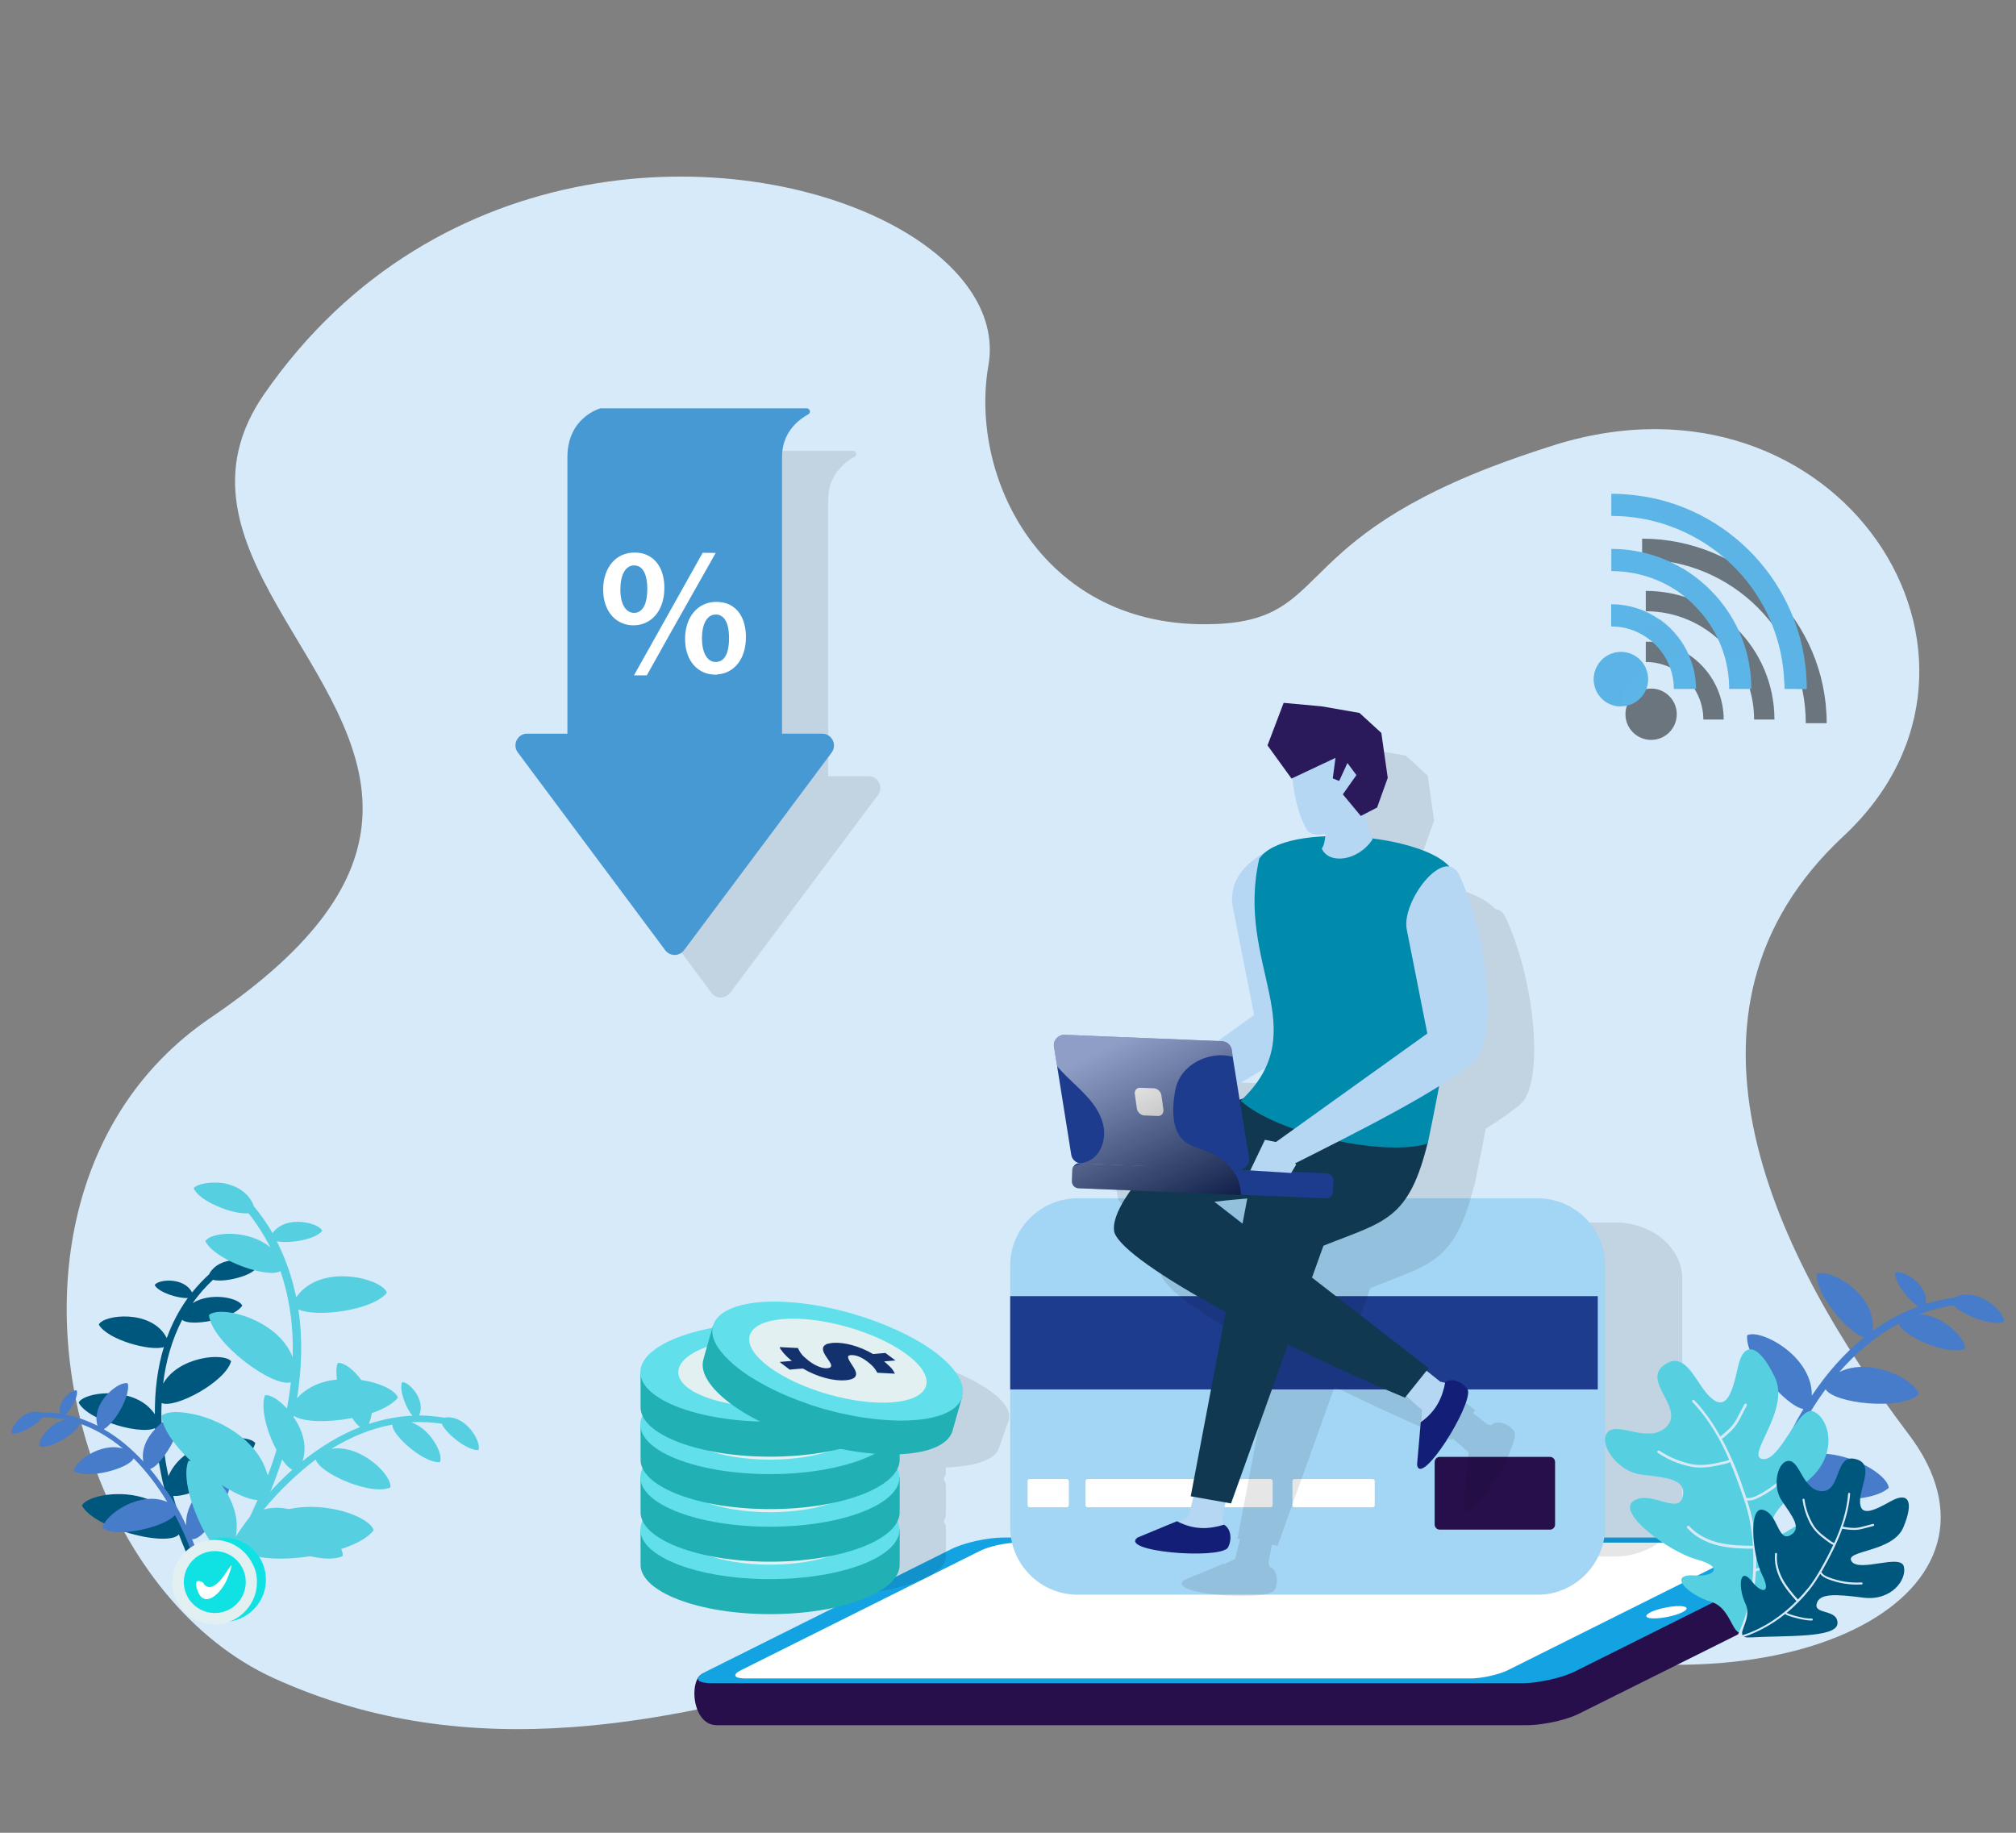 <?xml version="1.0" encoding="utf-8"?>
<!-- Generator: Adobe Illustrator 27.4.0, SVG Export Plug-In . SVG Version: 6.00 Build 0)  -->
<svg version="1.1" id="Layer_1" xmlns="http://www.w3.org/2000/svg" xmlns:xlink="http://www.w3.org/1999/xlink" x="0px" y="0px"
	 viewBox="200 230 1100 1000" style="enable-background:new 10 10 1300 1300;" xml:space="preserve">
<rect x="200" y="230" width="1100" height="1000" fill="#808080" stroke="none"/>
<style type="text/css">
	.st0{fill:#D7EAFA;}
	.st1{fill:#270F4C;}
	.st2{fill:#13A2E2;}
	.st3{fill:#FFFFFF;}
	.st4{opacity:0.1;enable-background:new    ;}
	.st5{fill:#A3D5F4;}
	.st6{fill:#1E3C8E;}
	.st7{opacity:0.5;}
	.st8{opacity:0.5;enable-background:new    ;}
	.st9{fill:#00577D;}
	.st10{fill:#477CCA;}
	.st11{fill:#56D0E0;}
	.st12{fill:#10E2E4;}
	.st13{fill:#E2F0F1;}
	.st14{fill:#21B1B5;}
	.st15{fill:#61E0EB;}
	.st16{fill:#13316D;}
	.st17{fill:#B5D7F4;}
	.st18{fill:#131F77;}
	.st19{fill:#103851;}
	.st20{fill:#008AAC;}
	.st21{opacity:0.5;fill:url(#SVGID_1_);enable-background:new    ;}
	.st22{fill:#2A195B;}
	.st23{fill:#4799D4;}
	.st24{fill:#5CB5E7;}
	.st25{opacity:0.5;fill:#5CB5E7;enable-background:new    ;}
</style>
<path class="st0" d="M973.3,1108.7c-132-55.1-294.6,51.8-461.7,63.7c-53.8,3.8-108.2-2.2-162.1-26.7
	c-45.5-20.7-80.3-65.4-98.6-117.6c-29.7-84.3-16.4-188.2,64-242.8c58.6-39.7,80.2-74.8,82.7-107.5c6.5-83.1-110.9-149.6-53.5-232.7
	c94-135.9,258.7-137.3,342.9-92.3c36.1,19.3,57.5,47.2,52.3,76.7c-10.5,60.3,28.4,141.1,117.8,141.1c69.4,0,42.7-41.6,155.7-85.5
	c10.6-4.1,22.5-8.2,35.7-12.4c154.8-47.9,261.2,116.6,157.5,213.4c-103.8,96.6-36.9,230.8,35.6,326.7c6.9,9.1,11.6,18.1,14.3,26.6
	C1282.3,1121.4,1131.2,1174.6,973.3,1108.7z"/>
<path class="st1" d="M1195.6,1098.1l-36.3,18.2l-97.7,48.7c-4.6,2.3-11.9,4.4-18.7,5.4c-3.5,0.6-7,0.9-9.9,0.9H591.1
	c-12.2,0-14.7-19.7-10-26.2c0.3-0.5,0.9-1.1,1.8-1.7l49.1-16.1l89.5-29.3c7-3.5,19.9-6.3,28.7-6.3l392.2-20.2l49.1-2.6h0.4l2-0.1
	c1,0,1.8,0.3,2.6,1c0.5,0.2,0.8,0.6,1,0.9C1202.4,1076.9,1201.4,1095.2,1195.6,1098.1z"/>
<path class="st2" d="M1030.5,1148.4H588.6c-8.8,0-10.5-2.8-3.5-6.3l134-66.9c7-3.5,19.8-6.3,28.6-6.3h441.9c8.9,0,10.5,2.8,3.5,6.3
	l-134,66.9c-4.7,2.3-11.9,4.3-18.8,5.4C1036.9,1148.1,1033.5,1148.4,1030.5,1148.4z"/>
<path class="st3" d="M1002.2,1145.8H606.8c-6.3,0-7.5-2-2.5-4.5l130.4-65.1c5-2.5,14.1-4.5,20.5-4.5h395.4c6.3,0,7.5,2,2.5,4.5
	l-130.4,65.1C1017.8,1143.7,1008.6,1145.8,1002.2,1145.8z"/>
<ellipse transform="matrix(0.981 -0.196 0.196 0.981 -196.148 239.44)" class="st3" cx="1109.2" cy="1108.7" rx="11.2" ry="2.6"/>
<path class="st4" d="M1081.2,897h-99.3H830.3c-20.3,0-36.9,13.8-36.9,31v14v28.5v5.1v72.6c0,17.3,16.6,31.1,36.9,31.1h250.8
	c2.9,0,5.9-0.3,8.6-0.9c16.1-3.3,28.2-15.5,28.2-30.2v-72.6v-17V942v-14.1C1118,910.8,1101.5,897,1081.2,897z"/>
<path class="st5" d="M1075.8,920.5v142.7c0,17.4-12.2,32-28.2,35.9c-2.7,0.7-5.8,1-8.6,1H788.1c-20.3,0-36.9-16.4-36.9-36.9V920.5
	c0-20.3,16.6-36.7,36.9-36.7h250.8C1059.2,883.8,1075.8,900.2,1075.8,920.5z"/>
<rect x="751.2" y="937.2" class="st6" width="320.6" height="50.9"/>
<path class="st1" d="M1045.7,1064.6h-60.1c-1.6,0-2.8-1.3-2.8-2.8v-34.1c0-1.6,1.3-2.8,2.8-2.8h60.1c1.6,0,2.8,1.3,2.8,2.8v34.1
	C1048.5,1063.3,1047.3,1064.6,1045.7,1064.6z"/>
<path class="st3" d="M893.3,1052.4h-99.9c-0.6,0-1.1-0.5-1.1-1.1v-13.2c0-0.6,0.5-1.1,1.1-1.1h99.9c0.6,0,1.1,0.5,1.1,1.1v13.2
	C894.4,1051.9,893.9,1052.4,893.3,1052.4z"/>
<path class="st3" d="M949,1052.4h-42.7c-0.6,0-1.1-0.5-1.1-1.1v-13.2c0-0.6,0.5-1.1,1.1-1.1H949c0.6,0,1.1,0.5,1.1,1.1v13.2
	C950.1,1051.9,949.6,1052.4,949,1052.4z"/>
<path class="st3" d="M782.1,1052.4h-20.3c-0.6,0-1.1-0.5-1.1-1.1v-13.2c0-0.6,0.5-1.1,1.1-1.1h20.3c0.6,0,1.1,0.5,1.1,1.1v13.2
	C783.2,1051.9,782.7,1052.4,782.1,1052.4z"/>
<g class="st7">
	<path d="M1196.7,624.6h-11.4c0-49.2-40.1-89.3-89.3-89.3v-11.4C1151.5,523.9,1196.7,569.1,1196.7,624.6z"/>
</g>
<g class="st7">
	<path d="M1168.2,622.6h-11.1c0-32.6-26.5-59.1-59.1-59.1v-11.1C1136.7,552.4,1168.2,583.9,1168.2,622.6z"/>
</g>
<g class="st7">
	<path d="M1140.5,622.6h-11.1c0-17.3-14.1-31.4-31.4-31.4v-11.1C1121.4,580.1,1140.5,599.2,1140.5,622.6z"/>
</g>
<circle class="st8" cx="1100.9" cy="619.7" r="14"/>
<path class="st9" d="M340.3,921.4c-1.6,2.5-5.9,4.6-10.6,5.8c-5,1.4-10.5,1.9-13.5,1.1c-4.2,3.9-7.9,8.2-11.1,12.7
	c9.3-5.8,23.3-3.2,26.5,0.5c0.3,0.3,0.5,0.6,0.6,0.9l-0.5,0.6c-5.8,7.1-28.1,11-32.3,7.1c-5.5,10.6-8.9,22.4-10.4,34.9
	c8.3-14.8,32.9-17.2,37.1-12.3c-3,11.3-30.7,26.1-37.9,22.8c-0.2,3.6-0.2,7.3,0,10.9c0.2,5.9,0.8,11.8,1.7,17.8
	c0.5,3.8,1.2,7.5,2,11.2c6.2-14.7,24.7-20.8,36.9-20.8c5.1-0.1,8.9,0.9,10.5,2.7c-1.4,5.3-7.1,11.2-14.1,16.3
	c-0.2,0.1-0.4,0.2-0.5,0.3c-4.5,3.2-9.6,6.1-14.4,8.2c-6.2,2.8-12,4.4-15.8,4.1c0.6,2.1,1.1,4.2,1.8,6.3c3.1,9.9,6.8,19.7,11.3,28.9
	c-0.3,0.6-0.6,1.2-1,1.8c-0.4,0.7-0.8,1.4-1.2,2.2c-2.9-5.9-5.4-12-7.8-18.2c-3.2,3.8-16.4,2.7-28.8-1.2c-4.1-1.3-8.2-2.9-11.8-4.7
	c-5.7-2.8-10.3-6.2-12.3-9.8c2.6-5.3,21-9.1,35.8-3.6c5.1,1.8,9.8,4.8,13.4,9c-1.7-5.1-3.2-10.4-4.5-15.7c-1.1-4.4-1.9-8.8-2.7-13.2
	c-1-6.1-1.8-12.3-2.1-18.3c-0.1-0.2,0-0.3,0-0.5c-4.2,2.1-14.7,0.7-24.2-2.7c-2.7-0.9-5.3-1.9-7.6-3.1c-4.6-2.3-8.3-5.1-9.9-8.1
	c1.4-2.8,8.2-5.1,16.1-5.1c3.4,0,6.8,0.3,10.2,1.3c6,1.5,11.7,4.7,15.3,10.2c-0.1-12.8,1.4-25.2,4.9-36.7c-7.5,2.4-30.8-4-35.5-12.3
	c2.7-5.5,29.1-8.5,37.1,7.4c2.8-7.8,6.6-15.1,11.5-21.9c-5,0.4-15.8-2.9-18.1-7c1.5-3.1,15.9-4.7,20.4,4c2.8-3.5,6-6.9,9.5-10.1
	c-0.1-0.1-0.1-0.1-0.1-0.1c2.9-5.1,8.4-7.2,13.6-7.4C333.9,917.4,339.5,919.4,340.3,921.4z"/>
<path class="st10" d="M296.5,1052.4c1.9,3.2,3.5,6.6,5.1,9.9c-0.5-7.8,3.7-15.1,8.8-20.3c5.1-5.3,11.2-8.5,14.4-8.2
	c0.1,0,0.3,0,0.4,0.1c0.2,0,0.4,0.1,0.5,0.1c1.4,5.6-2.4,15.2-7.4,23c-4.5,7.4-10.1,13.2-13.5,12.8c1.3,3.2,2.6,6.5,3.7,9.8
	c-0.2,0.5-0.5,1.1-0.9,1.7c-0.3,0.6-0.6,1.2-1,1.8c-2.8-9-6.6-17.9-11.1-26.4c-3.9,4.3-16.4,8.5-26.8,9.2c-5.2,0.3-9.7-0.2-12.6-2
	c-0.1-0.8,0.2-1.7,0.8-2.6c2.8-5.2,13-12.5,23.5-13.4c3.7-0.4,7.4,0.1,10.9,1.6c-5.4-8.8-11.5-16.9-18.4-23.8
	c-2.3,5.5-25.1,11.7-32.5,7c-0.3-4.8,14.5-16.1,26.7-12.3c-7.2-6-15.2-10.8-23.7-13.7c-0.3,4.4-15.4,14.1-21.9,12.6
	c-1.2-3.1,5.5-13,14.2-14.7c-4.1-0.9-8.3-1.2-12.6-1.2c-2.4,3.8-12.2,9.6-16.7,8.6c-1.2-3,7.1-14.2,16.1-11.3
	c3.5-0.1,7,0.1,10.4,0.6c-2-7.1,6.7-13.6,9-12.6c0.9,3.5-3.3,10.8-6.3,13.1c6.2,1.2,12,3.3,17.6,6.1c-0.4-1.5-0.6-2.9-0.6-4.3
	c0.2-5,2.9-9.7,6.2-13.1c4-4.2,8.8-6.5,10.9-5.7c0.5,1.8,0.1,4.3-0.7,7c-1.7,5.3-5.3,11.4-8.8,15c-1.3,1.4-2.6,2.5-3.6,3
	c7.9,4.5,15.1,10.6,21.6,17.6c-1.2-6.7,2-13,6.3-17.5c1.1-1.3,2.3-2.4,3.5-3.4c3.9-3.1,7.8-4.7,9.7-4c1.3,5.3-3,15-8,21.7
	c-1,1.5-2.1,2.8-3.1,3.9c-1.7,1.8-3.3,3-4.7,3.4c2.6,3.1,5.1,6.4,7.3,9.8C292.1,1044.8,294.4,1048.6,296.5,1052.4z"/>
<g>
	<path class="st11" d="M305.7,878.4c1.6,3.6,6.8,7.1,12.6,9.6c6.2,2.8,13.2,4.4,17.3,4c4.7,5.9,8.6,12.1,11.9,18.6
		c-10.9-9.3-29.5-8.7-34.5-4.5c-0.4,0.4-0.7,0.7-1,1.1l0.5,0.8c6.2,10.3,34.3,19.7,40.5,15.5c5.1,14.8,7.2,30.8,6.7,47.1
		c-7.8-20.8-39.3-28.7-45.7-23.1c1.6,15.2,34.8,39.7,44.7,36.7c-0.5,4.7-1.2,9.4-2.1,14.1c-1.4,7.6-3.3,15.1-5.7,22.7
		c-1.4,4.8-3,9.4-4.8,14.1c-5.2-20.2-28-31.8-43.8-34.1c-6.5-1.1-11.7-0.6-14.2,1.5c0.7,7.2,7.1,15.9,15.1,23.8
		c0.2,0.1,0.5,0.3,0.6,0.5c5.3,5.1,11.2,9.7,17.1,13.4c7.5,4.8,14.6,8,19.6,8.3c-1.2,2.5-2.3,5.2-3.5,7.8
		c-5.9,12.3-12.6,24.1-20.2,35.3c0.3,0.8,0.5,1.7,0.9,2.5c0.4,1,0.7,2,1.1,3.1c4.8-7.1,9.4-14.5,13.6-22.1
		c3.4,5.5,20.7,6.6,37.6,3.9c5.5-0.9,11.1-2.1,16.1-3.8c7.9-2.5,14.5-6,17.8-10.3c-2.4-7.4-25.4-15.8-45.7-11.6
		c-7,1.4-13.6,4.3-19.1,9.1c3.2-6.3,6.1-12.9,8.8-19.4c2.2-5.5,4.2-11,6-16.6c2.5-7.7,4.6-15.6,6.3-23.3c0.1-0.2,0.1-0.4,0.1-0.6
		c5,3.5,18.9,3.7,31.9,1.2c3.7-0.6,7.2-1.5,10.5-2.6c6.4-2.2,11.7-5.1,14.4-8.5c-1.2-3.9-9.7-8.2-19.9-9.6
		c-4.3-0.7-8.9-0.9-13.4-0.3c-8.1,0.8-16.1,3.9-21.7,10.2c2.6-16.5,3.1-32.9,0.7-48.5c9.3,4.6,40.7,0.7,48.3-9.1
		c-2.4-7.6-36-16.7-49.5,2.5c-2.1-10.6-5.7-20.9-10.6-30.6c6.4,1.5,20.9-0.7,24.8-5.6c-1.3-4.2-19.6-9.2-27.1,1.2
		c-2.9-5.1-6.4-10.1-10.4-14.9c0.1-0.1,0.1-0.1,0.1-0.1c-2.7-7.2-9.5-10.9-16.1-12.2C314.7,874.5,307.1,876,305.7,878.4z"/>
	<path class="st11" d="M337.2,1056.5c-3,3.8-5.9,7.8-8.6,11.9c2.2-10-1.9-20.2-7.5-28s-12.8-13.2-17.1-13.4c-0.1,0-0.4,0-0.5,0
		c-0.2,0-0.5,0-0.7,0.1c-2.9,7,0.2,20.1,5.1,31.2c4.4,10.5,10.6,19,15,19.2c-2.3,4-4.6,7.9-6.7,12c0.2,0.7,0.5,1.6,0.8,2.3
		c0.3,0.8,0.5,1.7,0.9,2.5c5.4-11.1,12-21.9,19.4-32c4.2,6.3,19.5,14.2,32.9,17c6.6,1.4,12.6,1.6,16.7-0.2c0.3-1,0-2.2-0.6-3.6
		c-2.6-7.3-14.4-18.7-27.9-21.9c-4.8-1.2-9.6-1.3-14.5,0c8.6-10.3,18.2-19.6,28.4-27.3c1.9,7.6,30.3,20,40.7,15.3
		c1.3-6.2-15.7-23.7-32.2-21.1c10.5-6.4,21.7-11.1,33.3-13.2c-0.5,5.7,17.2,21.2,25.9,20.5c2.2-3.8-4.6-17.9-15.6-21.8
		c5.4-0.3,11,0,16.6,0.8c2.3,5.3,13.9,14.8,20,14.4c2.1-3.6-6.5-19.8-18.7-17.7c-4.5-0.7-9.1-1.2-13.6-1.2c3.9-8.8-6-18.8-9.3-18.1
		c-1.8,4.3,2.3,14.6,5.7,18.2c-8.2,0.4-16.1,2-23.9,4.5c0.8-1.9,1.4-3.6,1.6-5.5c0.7-6.6-1.9-13.1-5.5-18.2
		c-4.4-6.2-10.1-10.1-13-9.5c-1,2.3-0.9,5.6-0.4,9.2c1.1,7.2,4.7,15.7,8.5,21.1c1.4,2.1,2.8,3.7,4.1,4.6
		c-11.1,4.4-21.6,10.8-31.4,18.6c2.8-8.4-0.2-17.2-4.8-23.9c-1.2-1.8-2.5-3.5-3.9-5c-4.4-4.7-9.2-7.6-11.8-7c-2.6,6.6,1,20,6.2,29.7
		c1,2.1,2.1,4,3.3,5.6c1.9,2.7,3.7,4.5,5.4,5.3c-3.9,3.5-7.8,7.3-11.4,11.3C344.4,1047.5,340.7,1051.9,337.2,1056.5z"/>
</g>
<path class="st12" d="M345.1,1091.9c0,11.5-8.4,21-19.5,22.8c0,0,0,0-0.1,0c-1.1,0.2-2.3,0.3-3.5,0.3c-12.7,0-23-10.3-23-23
	c0-5.6,2-10.8,5.3-14.8c2.5-3,5.7-5.3,9.4-6.7c2.6-1,5.4-1.6,8.4-1.6c7.5,0,14,3.5,18.2,9C343.3,1081.7,345.1,1086.6,345.1,1091.9z"
	/>
<path class="st13" d="M340.2,1093.2c0,9.7-6.1,18.1-14.6,21.5c0,0,0,0-0.1,0c-2.6,1-5.4,1.6-8.4,1.6c-12.7,0-23.1-10.3-23.1-23
	c0-6.3,2.5-12,6.6-16.1c3.4-3.5,7.9-5.9,12.9-6.7c1.1-0.2,2.3-0.3,3.5-0.3c9.2,0,17.2,5.5,20.9,13.3
	C339.5,1086.4,340.2,1089.7,340.2,1093.2z"/>
<circle class="st12" cx="317.2" cy="1093.2" r="16.9"/>
<path class="st3" d="M310.7,1093.4c3.1,5.6,8.6,1,12.4-5s4.3-5.8,1.1,2.5c-3.2,8.3-12.5,17.1-16.3,7.3
	C304.7,1089.7,310.7,1093.4,310.7,1093.4z"/>
<path class="st4" d="M734.8,985.4c-11-6.5-26.8-12.5-45.1-16.8c-28.8-6.6-55.4-6.7-68.1-1.2c-3.9,1.7-6.4,3.9-7.4,6.5
	c0,0.2-0.1,0.3-0.1,0.5l-0.2,0.5c-23.2,3.6-39.2,10.9-39.2,19.5c0,0.1,0,0.1,0,0.2v14.6h0.1c0,0.2-0.1,0.4-0.1,0.7
	c0,1.3,0.4,2.6,1.2,3.8c-0.7,1.3-1.2,2.5-1.2,3.8c0,0.1,0,0.1,0,0.2v14.6h0.1c0,0.2-0.1,0.4-0.1,0.7c0,1.3,0.4,2.6,1.2,3.8
	c-0.7,1.3-1.2,2.5-1.2,3.8c0,0.1,0,0.1,0,0.2v14.6h0.1c0,0.2-0.1,0.4-0.1,0.7c0,1.3,0.4,2.6,1.2,3.8c-0.7,1.3-1.2,2.5-1.2,3.8
	c0,0.1,0,0.1,0,0.2v14.6h0.1c0,0.2-0.1,0.4-0.1,0.7c0,12,31.7,21.8,70.7,21.8c39.1,0,70.7-9.7,70.7-21.8c0-0.2-0.1-0.4-0.1-0.7h0.1
	v-14.7l0,0c0-1.3-0.4-2.6-1.2-3.8c0.7-1.3,1.2-2.5,1.2-3.8c0-0.2-0.1-0.4-0.1-0.7h0.1v-14.7c0-1.3-0.4-2.6-1.2-3.8
	c0.7-1.3,1.2-2.5,1.2-3.8c0-0.2-0.1-0.4-0.1-0.7h0.1v-1.8c15.6-0.6,26.7-4.1,28.9-10.4c0.1-0.2,0.1-0.4,0.1-0.7h0.1l5-14.2l0,0
	C752.4,999.3,746.3,992.1,734.8,985.4z"/>
<path class="st4" d="M1004.2,877.3c0.1,0,0.1,0,0.2,0c2.2-10.6,4.3-21.2,6.3-31.5c7.9-4.9,14.6-9.6,19.5-13.9
	c12-11.9,7.9-65.7-8.8-101.6c-1.4-2.8-3.4-4.1-5.5-4.3c-6.6-7.5-23.4-13-41.9-15.3c-1.7-3.6-2.9-8.1-3.8-13c1.7-1,3.3-1.9,5.1-3.1
	l1.4-0.7l5.8-16.2l-3.5-24.5l-11.9-10.9l-20.6-3.6l-20.8-1.9l-8.8,23.2l13.1,18l0.5-0.2c1.1,11.5,4.2,22.6,8.4,28.9
	c2.1,1.7,4.9,2.4,9.6,1.3c0,0.5-0.1,1-0.1,1.4c-13.4,0.6-25.2,3.2-32,8.3c-10.4,5.6-22.1,16-17.9,32.6l11.2,56.6l-19.9,14.3
	l-83.5-3.4c-3.6-0.1-6.4,3-5.8,6.6l1.7,10.5l7.7,48.3c0.4,2.6,2.7,4.6,5.4,4.8h0.4l0,0l-1.3-0.1c-1.3-0.1-2.6,0.6-3.2,1.7
	c-0.5,0.5-0.7,1.2-0.7,2l-0.2,6c-0.1,2.1,1.5,3.8,3.6,3.9l28.4,1.2c-6.4,8.9-10.1,17-8.9,22.7c2.9,9.1,28.4,26,60.9,43.7
	l-19.1,100.5l1.4,0.2l-2.7,10.9l-5.9,2.7c-0.1-0.1-0.3-0.1-0.4-0.2l-21.5,8.9c-10.3,7.6,42.9,12,49.1,5.8c2.3-3.7,2.4-10.2-1.9-12.9
	c-0.2,0-0.3,0.1-0.5,0.1l-0.7-2.6l1.9-9.7l3.1,0.6l31.1-86.8c21.8,10.8,44.2,21,63.7,29l0.7-0.8l8.7,7.6l-0.3,6.4
	c-0.1,0.1-0.2,0.2-0.3,0.3l-2,23.2c2,12.7,30.4-32.6,27.7-40.9c-2.2-3.8-8-6.8-12.3-4.2c0,0.2-0.1,0.3-0.1,0.5l-2.6-0.6l-7.6-6.1
	l1.2-1.5l-63.5-49.3l6.2-17.4C980.2,919.7,993.7,919.3,1004.2,877.3z M915.8,835.9c-2.6,5.5-6.6,11.1-12.3,16.7
	c-0.6,0.2-1.2,0.3-1.8,0.5l-1.3-8.1C905.9,841.9,911.1,838.8,915.8,835.9z M887.9,908.8c6.4-0.8,12.4-1.3,18.1-1.8l-2.6,13.8
	L887.9,908.8z"/>
<path class="st4" d="M673.9,653.5h-22V512v-9.4c0-12.8,8-19.8,14.4-23.4c1.5-0.8,0.8-3.2-0.9-3.2H552.8c0,0-18,4.8-18,26.6v10.7
	v140.2h-22c-5.2,0-8.3,6-5.1,10.2l24,32.2l56.5,75.8c2.6,3.4,7.6,3.4,10.2,0l45.3-60.6l35.3-47.3
	C682.2,659.5,679.2,653.5,673.9,653.5z"/>
<g>
	<path class="st14" d="M690.9,1064.6h-20.7c-12.8-4.9-30.5-7.9-50-7.9s-37.2,3-50,7.9h-20.7v18.3h0.1c0,0.3-0.1,0.6-0.1,0.8
		c0,14.9,31.7,27,70.7,27c39.1,0,70.7-12.1,70.7-27c0-0.3-0.1-0.6-0.1-0.8h0.1V1064.6z"/>
	<g>
		<ellipse class="st15" cx="620.1" cy="1064.6" rx="70.7" ry="27"/>
		<ellipse class="st13" cx="620.1" cy="1064.6" rx="50" ry="19.1"/>
		<g>
			<path class="st16" d="M649.8,1060.5c-0.8-0.5-1.9-1.1-3.2-1.8c-0.6-0.3-1.3-0.6-2-0.9l5.8-2.2l-6.5-2.5l-6.3,2.4
				c-1.8-0.5-3.6-0.8-5.4-1c-5.6-0.8-11-0.6-15.3,0.5c-0.8,0.2-1.6,0.5-2.3,0.7c-0.6,0.3-1.3,0.5-1.8,0.8c-0.3,0.1-0.4,0.3-0.6,0.4
				c-2.7,1.7-2.4,3.7-0.3,5.9c0.5,0.5,1,1,1.7,1.6c0.2,0.1,0.5,0.3,0.7,0.5c3,2.3,3.6,3.7,1.8,4.7c-0.1,0.1-0.4,0.2-0.6,0.3
				c-2.7,1-6.7,0.6-10.4-0.9c-4.3-1.6-6.8-3.6-8-5.3l-9.7,2.1c1,1.6,4.1,3.6,8.4,5.4l-6.3,2.4l6.5,2.5l6.7-2.6
				c6.6,1.8,13.4,2.1,18.8,1.2c1.9-0.3,3.7-0.8,5.3-1.4c5.9-2.3,6.4-4.9,1.3-8.9c-0.6-0.6-1.2-1-1.7-1.5c-2.1-1.9-2.3-3-0.6-3.7
				c1.9-0.7,5.1-0.9,9.4,0.8c1.8,0.6,3.1,1.4,4.1,1.9h0.1c1.6,1.1,2.5,1.9,3,2.5l9.4-2.1C651.5,1061.8,650.8,1061.1,649.8,1060.5z"
				/>
		</g>
	</g>
</g>
<g>
	<path class="st14" d="M690.9,1036h-20.7c-12.8-4.9-30.5-7.9-50-7.9s-37.2,3-50,7.9h-20.7v18.3h0.1c0,0.3-0.1,0.6-0.1,0.8
		c0,14.9,31.7,27,70.7,27c39.1,0,70.7-12.1,70.7-27c0-0.3-0.1-0.6-0.1-0.8h0.1V1036z"/>
	<g>
		<ellipse class="st15" cx="620.1" cy="1036" rx="70.7" ry="27"/>
		<ellipse class="st13" cx="620.1" cy="1036" rx="50" ry="19.1"/>
		<g>
			<path class="st16" d="M649.8,1031.8c-0.8-0.5-1.9-1.1-3.2-1.8c-0.6-0.3-1.3-0.6-2-0.9l5.8-2.2l-6.5-2.5l-6.3,2.4
				c-1.8-0.5-3.6-0.8-5.4-1c-1.2-0.2-2.5-0.3-3.8-0.4c-4.2-0.3-8.2,0-11.5,0.9c-0.8,0.2-1.6,0.5-2.3,0.7c-1,0.4-1.8,0.7-2.3,1.2
				c-2.7,1.7-2.4,3.7-0.3,5.9c0.6,0.7,1.4,1.4,2.4,2.1c0.6,0.5,1.2,0.9,1.6,1.4c1.7,1.6,1.6,2.7-0.4,3.5c-2.7,1-6.7,0.6-10.4-0.9
				c-1.4-0.5-2.6-1.1-3.6-1.7c-2.1-1.2-3.6-2.5-4.4-3.6l-9.7,2.2c0.6,0.8,1.8,1.8,3.4,2.8c1.4,0.9,3,1.8,4.9,2.5l-6.3,2.4l6.5,2.5
				l6.7-2.6c2.1,0.5,4.1,1,6.2,1.2c2.1,0.3,4.1,0.5,6.2,0.5c3,0,5.7-0.3,8.2-0.9c1.3-0.2,2.5-0.6,3.6-1c4.7-1.8,6-3.9,3.6-6.7
				c-0.6-0.6-1.4-1.4-2.3-2.2c-0.6-0.6-1.2-1-1.7-1.5c-2.1-1.9-2.3-3-0.6-3.7c1.9-0.7,5.1-0.9,9.4,0.8c1.8,0.6,3.1,1.4,4.1,1.9h0.1
				c1.6,1.1,2.5,1.9,3,2.5l9.4-2.1C651.5,1033.1,650.8,1032.5,649.8,1031.8z"/>
		</g>
	</g>
</g>
<path class="st14" d="M690.9,1007.3h-20.7c-12.8-4.9-30.5-7.9-50-7.9s-37.2,3-50,7.9h-20.7v18.3h0.1c0,0.3-0.1,0.6-0.1,0.8
	c0,14.9,31.7,27,70.7,27c39.1,0,70.7-12.1,70.7-27c0-0.3-0.1-0.6-0.1-0.8h0.1V1007.3z"/>
<g>
	<ellipse class="st15" cx="620.1" cy="1007.3" rx="70.7" ry="27"/>
	<ellipse class="st13" cx="620.1" cy="1007.3" rx="50" ry="19.1"/>
	<g>
		<path class="st16" d="M649.8,1003.2c-0.8-0.5-1.9-1.1-3.2-1.8c-0.6-0.3-1.3-0.6-2-0.9l4.9-1.8l1-0.4l-6.5-2.5l-1.6,0.6l-2.5,0.9
			l-2.1,0.8c-1.8-0.5-3.6-0.8-5.4-1c-5.6-0.8-11-0.6-15.3,0.5c-0.8,0.2-1.6,0.5-2.3,0.7c-1,0.4-1.8,0.7-2.3,1.2
			c-1.9,1.2-2.3,2.5-1.7,3.9v0.1c0.3,0.6,0.8,1.3,1.4,1.9c0.6,0.7,1.4,1.4,2.4,2.1c0.7,0.5,1.2,1,1.7,1.4c1.6,1.6,1.6,2.7-0.5,3.4
			c-2.7,1-6.7,0.6-10.4-0.8c-1.4-0.5-2.5-1.1-3.6-1.7c-2.2-1.2-3.6-2.5-4.5-3.6l-9.7,2.2c0.6,0.8,1.8,1.8,3.4,2.9
			c1.4,0.8,3,1.7,4.9,2.5l-6.3,2.4l6.5,2.5l6.7-2.6c2.1,0.5,4.1,1,6.2,1.2c5.2,0.7,10.2,0.5,14.3-0.5c1.3-0.2,2.5-0.6,3.6-1
			c2.5-1,4-1.9,4.5-3.1c0.5-1,0.3-2.2-0.9-3.6c-0.5-0.7-1.3-1.4-2.3-2.3c-0.6-0.6-1.2-1-1.7-1.5c-2.1-1.9-2.3-3-0.6-3.7
			c1.9-0.7,5.1-0.8,9.4,0.8c1.7,0.6,2.9,1.2,3.9,1.8c0.1,0.1,0.2,0.1,0.3,0.1h0.1c1.6,1.1,2.5,1.9,3,2.5l9.4-2.1
			C651.5,1004.5,650.8,1003.8,649.8,1003.2z"/>
	</g>
</g>
<g>
	<path class="st14" d="M690.9,978.7h-20.7c-12.8-4.9-30.5-7.9-50-7.9s-37.2,3-50,7.9h-20.7V997h0.1c0,0.3-0.1,0.6-0.1,0.8
		c0,14.9,31.7,27,70.7,27c39.1,0,70.7-12.1,70.7-27c0-0.3-0.1-0.6-0.1-0.8h0.1V978.7z"/>
	<g>
		<ellipse class="st15" cx="620.1" cy="978.7" rx="70.7" ry="27"/>
		<ellipse class="st13" cx="620.1" cy="978.7" rx="50" ry="19.1"/>
		<g>
			<path class="st16" d="M646.6,972.8c-0.6-0.3-1.3-0.6-2-0.9l5.8-2.1l0.1-0.1l-0.1-0.1l-6.4-2.4l-6.1,2.3l-0.2,0.1
				c-3.4-0.8-6.9-1.4-10.1-1.5h-0.2c-4.8-0.2-9.2,0.4-12.6,1.7c-0.6,0.2-1.1,0.5-1.6,0.7c-0.3,0.1-0.5,0.3-0.8,0.5
				c-3.6,2.2-1.9,4.9,2.1,8c0.7,0.5,1.2,1,1.7,1.4c1.6,1.6,1.6,2.7-0.5,3.4c-0.5,0.2-1,0.3-1.5,0.4c-2.5,0.4-5.8-0.1-8.9-1.2
				c-1.4-0.5-2.5-1.1-3.6-1.7c-2.2-1.2-3.6-2.5-4.5-3.6l-9.7,2.2c0.6,0.8,1.8,1.8,3.4,2.9c1.4,0.8,3,1.7,4.9,2.5l-6.3,2.4l6.5,2.5
				l6.7-2.6c2.1,0.5,4.1,1,6.2,1.2c4.8,0.6,9.5,0.5,13.4-0.3c0.3,0,0.6-0.1,0.9-0.2c1.3-0.2,2.5-0.6,3.6-1c3-1.2,4.6-2.4,4.8-3.9
				c0.1-0.8-0.3-1.8-1.2-2.8c-0.5-0.7-1.3-1.4-2.3-2.3c-3.4-2.8-4.3-4.2-2.5-5.1c0.1-0.1,0.1-0.1,0.2-0.1c1.2-0.5,3.1-0.7,5.4-0.3
				c1.2,0.1,2.5,0.5,4,1c4.8,1.8,6.3,3.6,7.3,4.5l8.8-2h0.2l0.5-0.1C651.1,975.3,649.5,974.1,646.6,972.8z"/>
		</g>
	</g>
</g>
<path class="st14" d="M725,992.1l-19.9-5.7c-11-8.2-27.2-16-45.9-21.3c-18.8-5.4-36.6-7.3-50.3-6.1l-19.9-5.7l-5,17.6h0.1
	c-0.1,0.3-0.3,0.5-0.3,0.8c-4.1,14.3,23.1,34.7,60.6,45.4c37.6,10.7,71.4,7.8,75.4-6.6c0.1-0.3,0.1-0.6,0.1-0.8h0.1L725,992.1z"/>
<g>
	<path class="st15" d="M725,992.1c-2.5,8.7-15.8,13.2-34.4,13c-0.8,0-1.6,0-2.3-0.1c-6-0.1-12.6-0.8-19.4-1.9
		c-3.1-0.5-6.3-1.2-9.5-1.9c-0.2,0-0.5-0.1-0.7-0.1c-3-0.7-6-1.5-9-2.3c-0.1,0-0.1,0-0.1,0c-2.4-0.7-4.8-1.5-7.1-2.2
		c-0.4-0.1-0.8-0.3-1.2-0.5c-0.5-0.1-0.9-0.3-1.4-0.5c-6.2-2.1-12-4.5-17.3-7.1c-0.2-0.1-0.3-0.2-0.5-0.2c-2.7-1.4-5.3-2.7-7.7-4.1
		c-2-1.2-4-2.3-5.8-3.5c-4.2-2.8-7.9-5.6-10.9-8.6c-3.2-3-5.6-6-7.1-8.9c-1.6-3-2.2-5.8-1.9-8.5c0.1-0.1,0.1-0.3,0.1-0.3
		c0-0.1,0.1-0.1,0.1-0.2c0.1-0.3,0.1-0.6,0.2-1c1-3.3,3.5-6,7.4-8.1c12.6-6.9,39.2-6.7,68.1,1.5c18.3,5.3,34.2,12.8,45.1,20.8
		C721,975.8,727.1,984.7,725,992.1z"/>
	
		<ellipse transform="matrix(0.274 -0.962 0.962 0.274 -458.473 1337.947)" class="st13" cx="657" cy="972.6" rx="19.1" ry="50"/>
	<g>
		<path class="st16" d="M685.2,975.3c-0.4-0.3-0.8-0.7-1.2-1.1c-0.5-0.4-1-0.9-1.6-1.4l6.2-0.5l-5.5-4.1l-6.7,0.6
			c-7.5-4.4-15.9-6.6-22.1-6.1c-1,0.1-1.9,0.3-2.7,0.5c-0.4,0.1-0.8,0.2-1,0.4c-2.2,1.2-1.9,3.3-0.2,6c-0.1,0.1,0,0.1,0.1,0.1
			c0.3,0.5,0.6,1.1,1.1,1.7c0.7,1,1.2,1.8,1.6,2.5c0.7,1.6,0.3,2.3-1.5,2.6h-0.2c-2.8,0.3-6.5-1.3-9.8-3.7c-0.4-0.3-0.7-0.5-1-0.8
			c-1-0.8-1.9-1.6-2.7-2.4c-1.4-1.6-2.1-2.9-2.6-4.1l-10-0.5c0.1,0.5,0.4,1,0.8,1.5c0.1,0.1,0.1,0.1,0.1,0.1c0.3,0.5,0.8,1,1.2,1.6
			c0.5,0.5,0.9,1,1.5,1.6c0.5,0.5,1,1,1.5,1.4c0.5,0.5,1,0.8,1.6,1.3l-0.9,0.1l-5.8,0.5l0.5,0.4l5,3.8l3.1-0.3l4.1-0.3
			c8,4.7,16.9,6.9,23.1,6.4c5.1-0.4,6.9-2.1,5.4-5.5c-0.4-0.8-0.9-1.7-1.6-2.7c-2.3-3.4-3-5.1-1.4-5.4c0.1-0.1,0.3-0.1,0.6-0.1
			c2-0.2,5.1,0.5,8.8,3.3c3.9,2.9,4.9,4.9,5.6,6.1c0.1,0.1,0.1,0.1,0.1,0.2l9.6,0.5c-0.1-0.2-0.2-0.3-0.3-0.5
			C687.4,977.7,686.6,976.6,685.2,975.3z"/>
	</g>
</g>
<path class="st17" d="M910.4,798.5c-18.9,16.4-62.3,38.1-105.3,59.7l-8-11.9l87.2-62.5l-11.2-56.6c-6.7-26.4,27-37.2,31.5-37.9
	C916.1,728.3,922.4,786.6,910.4,798.5z"/>
<polygon class="st17" points="851.5,1045.2 848.5,1057.6 831,1065.5 869.1,1068.3 866.7,1059.4 869,1048.3 "/>
<path class="st18" d="M867.9,1061.9c-7.9,2.4-16.2,3.1-25.7-1.9l-21.5,8.9c-10.3,7.6,42.9,12,49.1,5.8
	C872.1,1071,872.2,1064.5,867.9,1061.9z"/>
<polygon class="st17" points="966.3,990.9 975.9,999.3 974.9,1018.5 994.9,985.9 985.9,983.9 977,976.8 "/>
<path class="st18" d="M988.6,984c-1.5,8.2-4.7,15.8-13.4,22l-2,23.2c2,12.7,30.4-32.6,27.7-40.9C998.7,984.5,992.9,981.5,988.6,984z
	"/>
<path class="st19" d="M940.2,843.4c-15,42.6-41.1,37.8-77.6,42.3l116.9,90.8l-12.9,16.1c-61.4-25.4-153-72.6-158.6-90.3
	c-4-19.5,48.8-68.4,73-73.7L940.2,843.4z"/>
<path class="st19" d="M979.3,852.3c-10.5,43.9-23.9,44-57.2,57.4l-50.4,140.6l-22-3.9l31.4-165.3c8.5-24.7,39.2-35.6,60.7-43.2
	L979.3,852.3z"/>
<path class="st20" d="M877,830.6c19.7,18,78.3,30.7,102,23.4c12.2-58.8,21.9-114.8,12.9-149.8c-12.6-18.8-90.9-26.3-104.8-5.7
	C873.8,757,918.2,791.7,877,830.6z"/>
<path class="st17" d="M1004.9,808.6c-18.9,16.4-62.3,38.1-105.3,59.7l-8-11.9l87.2-62.5l-11.2-56.6c-3.2-15.1,20.2-46.1,28.5-30.2
	C1012.8,742.8,1016.8,796.7,1004.9,808.6z"/>
<path class="st6" d="M881.5,861.7c0.6,3.6-2.3,6.7-5.8,6.6l-85.8-3.5c-2.7-0.1-5-2.1-5.4-4.8l-7.7-48.3l-1.7-10.5
	c-0.6-3.6,2.3-6.7,5.8-6.6l85.8,3.5c2.7,0.1,5,2.1,5.4,4.8l0.5,3.7L881.5,861.7z"/>
<path class="st3" d="M831.8,838.9l-7.5-0.3c-1.9-0.1-3.7-1.8-4-3.8l-1.1-7.8c-0.3-2,1-3.6,3-3.5l7.5,0.3c1.9,0.1,3.7,1.8,4,3.8
	l1.1,7.8C835,837.4,833.7,839,831.8,838.9z"/>
<path class="st6" d="M927.5,874.2l-0.2,6c-0.1,2.1-1.9,3.7-3.9,3.6l-134.9-5.5c-2.1-0.1-3.7-1.8-3.6-3.9l0.2-6c0-0.8,0.2-1.5,0.7-2
	c0.7-1.1,1.9-1.8,3.2-1.7l134.9,5.5C925.9,870.3,927.6,872.2,927.5,874.2z"/>
<linearGradient id="SVGID_1_" gradientUnits="userSpaceOnUse" x1="897.432" y1="-445.115" x2="938.545" y2="-347.471" gradientTransform="matrix(0.998 -6.846533e-02 6.846533e-02 0.998 -56.309 1304.967)">
	<stop  offset="0" style="stop-color:#FFFFFF"/>
	<stop  offset="0.256" style="stop-color:#C2C2C2"/>
	<stop  offset="0.846" style="stop-color:#292929"/>
	<stop  offset="1" style="stop-color:#000000"/>
</linearGradient>
<path class="st21" d="M877.1,882l-88.6-3.6c-2.1-0.1-3.7-1.8-3.6-3.9l0.2-6c0-0.8,0.2-1.5,0.7-2c0.1,0,0.1-0.1,0.2-0.1
	c1.4-0.6,2.9-1.1,4.3-1.6c1.5-0.5,2.9-0.9,4.2-1.6c6-3.2,8.7-10.7,7.8-17.5c-0.9-6.7-4.8-12.7-9.4-17.6c-4.5-5-9.8-9.3-14.3-14.3
	c-0.7-0.7-1.3-1.4-1.8-2.1l-1.7-10.5c-0.6-3.6,2.3-6.7,5.8-6.6l85.8,3.5c2.7,0.1,5,2.1,5.4,4.8l0.5,3.7c-2.8-0.7-5.7-1.1-8.9-0.7
	c-8.7,0.9-17,5.8-20.7,13.6c-1.8,3.8-2.3,8.2-2.7,12.5c-0.5,7.4,0.2,15.9,6,20.7c3.7,3.1,8.7,4,13.3,5.9c5,2,9.5,5.4,12.7,9.6
	c1.2,1.4,2.1,3,2.9,4.7C876.4,875.7,877.1,878.9,877.1,882z"/>
<polygon class="st17" points="899.2,853.7 890.2,851.9 882.2,868.6 904.5,870 907.2,865.5 "/>
<path class="st17" d="M921.2,693c3-3.8,2.1-15.9,1.8-27l20.3-4.3c0.9,10.2,2.4,19.6,5.6,26.3C941,699.9,925.1,701.8,921.2,693z"/>
<path class="st17" d="M913.6,683.5c4.6,3.7,12,3.3,36.5-12.2l1.2-43.6l-42.6-3.6C901.2,639.8,905.3,671,913.6,683.5z"/>
<polygon class="st22" points="891.6,636.7 904.7,654.8 928.7,643.5 927.2,654.7 930.7,656.1 935.2,646.3 940.1,652.9 932.7,663.4 
	942.5,675.2 951.4,670.6 957.2,654.4 953.7,629.9 941.8,619 921.2,615.4 900.4,613.5 "/>
<path class="st23" d="M653.8,640.6l-35.3,47.3l-45.3,60.6c-2.6,3.4-7.6,3.4-10.2,0l-56.5-75.8l-24-32.2c-3.1-4.2-0.1-10.2,5.1-10.2
	h22V479.4c0-21.8,18-26.6,18-26.6h112.6c1.7,0,2.4,2.4,0.9,3.2c-6.4,3.6-14.4,10.5-14.4,23.4v150.9h22
	C653.9,630.4,656.9,636.3,653.8,640.6z"/>
<g>
	<path class="st3" d="M552.2,532.5c-1.8-0.7-3.8-1-6.1-1c-9.9,0-17,8-17,20.3c0.1,12.4,7.5,19.4,16.5,19.4c8,0,15.3-5.6,16.7-16.8
		c0-0.1,0-0.1,0-0.1c0.1-1.2,0.2-2.3,0.2-3.6C562.5,541.7,558.8,535,552.2,532.5z M546,564.4c-4.9,0-7.6-5.5-7.5-12.9
		c0-7.3,2.5-13,7.5-13c5.2,0,7.2,5.7,7.2,12.9C553.2,559.2,550.8,564.4,546,564.4z M583.4,531.6l-18.6,33.2l-18.9,33.7h7l13.1-23.4
		l24.5-43.4L583.4,531.6L583.4,531.6z M594.3,558.7c-1.2-0.2-2.3-0.3-3.6-0.3c-9.8,0-16.9,8.1-16.9,20.2c0,12.5,7.5,19.5,16.4,19.5
		c0.7,0,1.2,0,1.9-0.2c8.1-0.8,14.9-7.8,14.9-20.3C607,567.4,602.4,560.2,594.3,558.7z M592,591c-0.5,0.2-1,0.2-1.5,0.2
		c-4.9,0-7.5-5.6-7.5-12.9c0-7.3,2.5-13,7.5-13c1.2,0,2.2,0.2,3,0.8c3.1,1.7,4.3,6.4,4.3,12.1C597.8,585.2,596,590.1,592,591z"/>
</g>
<path class="st10" d="M1169.4,1040.3c10.3,8.3,49.5,11.8,61.2,1.5c-1-9.5-35.1-27.7-56.7-13.5c5.9-14.6,13.3-28.3,22.2-40.3
	c4.7,7.8,40.6,11.7,50.8,2.9c-0.8-7.3-25.8-21-43.3-12.3c9.4-10.8,20.2-19.9,32.4-26.4c1.5,6.5,26.5,17.7,36.1,13.8
	c1.1-4.9-11.4-18.4-24.9-18.9c6-2.2,12.2-3.9,18.8-4.9c4.4,5.1,20.7,11.7,27.4,9c1.1-4.8-14.1-19.8-27.1-13.2l0,0
	c-5.4,0.7-10.5,1.9-15.5,3.4c1.4-11.1-13.4-18.9-16.7-17c-0.5,5.4,7.6,15.5,12.7,18.4c-9,3.3-17.4,7.8-25.1,13.4
	c2.7-20.3-24.3-34.6-30.4-31.1c-1,10.9,17,32.1,25.8,34.6c-10.8,8.7-20.3,19.5-28.5,31.8c0.4-21.9-28.5-36.8-35.3-32.9
	c-1.2,13,21.1,38.7,30.7,40.2c-9.4,15.6-16.7,33.2-22,51.3c-2.4-25-35.2-41.6-43.2-37.1c-1.5,17.1,29.8,52.1,40,49.2
	c-2.8,11.7-4.7,23.5-5.8,35.1l4.2,0.6C1158.8,1078.8,1162.9,1059.1,1169.4,1040.3z"/>
<path class="st11" d="M1154.1,1117.4c15.2-19.3,42.2-46.2,34.5-53.7s-15.9,8.4-20.6,1.9s3.4-14.7,19.1-28.3
	c15.7-13.6,11.5-32.6,2.8-37s-18.2,27.1-28.1,25.8c-9.9-1.3,15.4-26.6,6.6-44.7c-8.7-18.1-16.9-20.1-20.1-5.6
	c-3.2,14.6-6.4,24.1-14.7,16.9s-13.4-26.7-25.6-17.9s10.9,23.1,1.6,33.3s-26.7-2.6-32.3,3.2s4.7,21.4,18,23.2s25.2,2.1,22.8,12.2
	c-2.4,10.1-17.5-4-26.9,2.3c-9.3,6.3,19.1,27.6,34.7,31.9s8.7,9.4-0.7,8.7c-16.2-1.2-4.1,10.7,8.5,14.4
	C1146.6,1107.9,1145,1128.9,1154.1,1117.4z"/>
<path class="st0" d="M1158.1,1087.3c1.1-0.1,2.1-0.6,2.9-1.1c0.2-0.1,0.4-0.3,0.6-0.4c1.5-0.8,2.9-1.7,4.2-2.6
	c3.2-2.2,6.3-4.3,8.6-7.1c0.3-0.3,0.2-0.8-0.1-1c-0.3-0.3-0.8-0.2-1,0.1c-2.2,2.6-5.2,4.7-8.3,6.8c-1.3,0.9-2.7,1.8-4.1,2.6
	c-0.2,0.1-0.4,0.3-0.6,0.4c-0.7,0.4-1.4,0.8-2.1,0.9c0.2-3.9,0.1-7.8-0.2-11.8l0,0c0,0,0,0,0-0.1c-0.3-4.2-0.7-8.4-1.4-12.6
	c-0.8-4.6-2-8.8-3.3-12.7c2.3,0.2,4.6-0.6,6.6-1.7c7.4-3.7,14-9.2,19.1-15.6c0.2-0.3,0.2-0.7-0.1-1c-0.3-0.2-0.8-0.2-1,0.1
	c-5,6.3-11.5,11.6-18.7,15.3c-2,1-4.3,1.9-6.4,1.4c-0.1-0.4-0.2-0.8-0.3-1.1c-3.3-10-7.4-20.8-13-31c3-2.4,6.1-5,8.3-8.3
	c0.8-1.2,1.5-2.5,2.1-3.8l3.2-6.1c0.2-0.3,0-0.8-0.3-1s-0.8,0-1,0.3l-3.2,6.1c-0.6,1.2-1.3,2.5-2.1,3.7c-2,3.1-5,5.5-7.8,7.8
	c-3.9-7.1-8.6-13.8-14.2-19.8c-0.3-0.3-0.7-0.3-1,0s-0.3,0.7,0,1l0,0c8.8,9.2,15.1,20.2,20,31.4c-0.7,0.5-1.6,0.7-2.5,0.9
	c-5.1,1.2-10.4,2.4-15.7,1.9c-1.6-0.2-3.4-0.5-5.4-1.1c-5.2-1.4-10-3.6-14.5-6.6c-0.3-0.2-0.8-0.1-1,0.2s-0.2,0.6,0.1,0.9l0.1,0.1
	c4.6,3.1,9.6,5.4,14.9,6.8c2.1,0.6,3.9,0.9,5.7,1.1c5.5,0.5,10.9-0.7,16.1-1.9c0.9-0.2,1.8-0.5,2.7-1c2.7,6.4,5,12.8,7.1,18.9
	c1.5,4.4,3.1,9.5,4,15.1c0.7,3.9,1.1,7.8,1.4,11.7c-5.7,0-12.2-0.2-18.4-1.6c-4.7-1.1-11.3-3.6-16.1-8.8c-0.1-0.1-0.2-0.2-0.3-0.3
	c-0.3-0.3-0.7-0.3-1,0s-0.3,0.7-0.1,1c0.1,0.1,0.2,0.2,0.3,0.3c4,4.4,9.8,7.6,16.8,9.3c6.4,1.5,13,1.7,18.8,1.7
	c1.1,18-2.1,35.3-9.5,49.5c-0.1,0.3-0.1,0.6,0.1,0.8c0.1,0.1,0.1,0.1,0.2,0.2c0.3,0.2,0.8,0,1-0.3
	C1154.1,1113.9,1157.4,1101,1158.1,1087.3z"/>
<path class="st9" d="M1155.2,1123.4c18.4-1.1,47,0.5,47.4-7.6c0.3-8-12.7-4.7-11.4-10.6c1.3-5.9,10-5.5,25.4-3.5
	c15.5,2,24-9.9,22.2-17s-24.3,3.4-28.5-2.8s22.6-4.7,28.3-18.7c5.8-14,2.8-19.5-6.9-14.1c-9.8,5.5-16.7,8.5-16.8,0.2
	c-0.1-8.3,8.3-20.9-2.8-23.3c-11.1-2.5-7.5,17.7-17.9,17.6s-11.9-16.3-18-16.5c-6.1-0.3-9.6,13.4-4,21.7c5.6,8.4,11.4,15.2,4.6,18.9
	c-6.8,3.7-6.6-11.8-14.8-13.9c-8.2-2.1-5.9,24.6-0.5,35.5s-0.9,9.6-5.2,4c-7.4-9.7-8.1,3-3.8,12
	C1156.8,1114.5,1144.2,1124.1,1155.2,1123.4z"/>
<path class="st0" d="M1174.1,1110.6c0.6,0.6,1.4,0.9,2.1,1.1c0.2,0.1,0.3,0.1,0.5,0.2c1.2,0.4,2.4,0.7,3.6,1
	c2.8,0.7,5.6,1.3,8.3,1.3c0.3,0,0.5-0.3,0.5-0.6c0-0.3-0.3-0.5-0.6-0.5c-2.6,0.1-5.2-0.5-8-1.2c-1.2-0.3-2.3-0.6-3.5-1
	c-0.2-0.1-0.4-0.1-0.5-0.2c-0.6-0.2-1.2-0.4-1.6-0.7c2.2-1.8,4.4-3.9,6.5-6l0,0l0,0c2.2-2.2,4.3-4.6,6.3-7.1
	c2.2-2.8,3.9-5.6,5.5-8.2c1,1.4,2.7,2.3,4.2,2.9c5.8,2.3,12.1,3.3,18.4,2.9c0.3,0,0.5-0.2,0.5-0.6c0-0.3-0.3-0.5-0.6-0.5
	c-6.1,0.4-12.2-0.6-17.9-2.8c-1.6-0.6-3.2-1.4-4-2.9c0.1-0.2,0.3-0.5,0.5-0.8c3.9-6.9,7.9-14.6,10.9-22.8c2.9,0.5,5.8,0.9,8.8,0.5
	c1.1-0.2,2.2-0.4,3.2-0.7l5-1.3c0.3-0.1,0.5-0.4,0.4-0.7c-0.1-0.3-0.4-0.5-0.7-0.4l-5,1.3c-1,0.3-2,0.5-3.1,0.7
	c-2.7,0.4-5.6,0-8.3-0.5c2-5.7,3.5-11.7,4-17.9c0-0.3-0.2-0.6-0.5-0.6s-0.5,0.2-0.6,0.5l0,0c-0.7,9.5-3.8,18.6-7.6,26.9
	c-0.6-0.2-1.2-0.6-1.7-0.9c-3.2-2.3-6.5-4.6-8.9-7.8c-0.7-1-1.4-2.2-2.1-3.6c-1.8-3.6-3-7.5-3.5-11.4c0-0.3-0.3-0.5-0.6-0.5
	c-0.2,0-0.4,0.2-0.5,0.5v0.1c0.6,4.1,1.8,8.1,3.6,11.8c0.7,1.5,1.5,2.7,2.2,3.7c2.5,3.4,5.9,5.8,9.1,8.1c0.6,0.4,1.2,0.8,1.9,1
	c-2.2,4.7-4.6,9.2-7,13.4c-1.7,3-3.8,6.5-6.4,9.8c-1.9,2.3-3.8,4.5-5.9,6.6c-2.9-3.2-6-6.9-8.3-11.1c-1.7-3.2-3.6-8.1-3.1-13.4
	c0-0.1,0-0.2,0-0.3c0-0.3-0.2-0.6-0.5-0.6s-0.6,0.2-0.6,0.5c0,0.1,0,0.2,0,0.3c-0.4,4.4,0.7,9.3,3.2,14.1c2.3,4.3,5.6,8.1,8.5,11.4
	c-9.6,9.6-20.8,16.5-32.5,19.5c-0.2,0.1-0.4,0.2-0.4,0.5c0,0.1,0,0.1,0,0.2c0.1,0.3,0.4,0.5,0.7,0.4
	C1157.2,1121.6,1166.1,1117,1174.1,1110.6z"/>
<g>
	<g>
		<path class="st24" d="M1185.8,605.9h-12.1c0-1.1,0-2.2-0.1-3.3c-1.3-40-27.6-73.7-63.7-86c-9.6-3.3-19.9-5.1-30.7-5.1v-12.1
			c5.8,0,11.5,0.5,17.1,1.4C1146.9,508.8,1185.8,552.9,1185.8,605.9z"/>
	</g>
	<g>
		<path class="st24" d="M1155.6,605.9h-12.1c0-6.1-0.9-12.2-2.5-17.8c-4.1-14.3-13.2-26.6-25.1-35.1c-10.4-7.2-23-11.4-36.7-11.4
			v-12.1c14.1,0,27.3,3.8,38.6,10.5c18.4,10.9,32,29.2,36.3,50.8C1155.1,595.7,1155.6,600.7,1155.6,605.9z"/>
	</g>
	<g>
		<path class="st24" d="M1125.4,605.9h-12.1c0-5.7-1.4-11.1-3.9-15.8c-3.1-6-8-10.9-14-14.2h-0.1c-4.8-2.7-10.4-4.1-16.2-4.1v-12.1
			c9.9,0,19,3.1,26.5,8.4c7.2,5.1,12.8,12.1,16.2,20.3C1124.2,593.7,1125.4,599.6,1125.4,605.9z"/>
	</g>
	<path class="st24" d="M1099.3,600.6c0,8.2-6.7,14.8-14.9,14.8c-8.2,0-14.8-6.6-14.8-14.8s6.6-14.9,14.8-14.9
		c6.1,0,11.3,3.6,13.6,8.9C1098.8,596.4,1099.3,598.5,1099.3,600.6z"/>
	<path class="st25" d="M1098,594.6c-7.4,4.4-13.2,11.8-13.5,20.2c0,0.2,0,0.4-0.1,0.7c-8.2,0-14.8-6.6-14.8-14.8s6.6-14.9,14.8-14.9
		C1090.5,585.7,1095.7,589.4,1098,594.6z"/>
	<path class="st25" d="M1122,588.3c-4.2,0.2-8.5,0.7-12.5,1.7c-3.1-6-8-10.9-14-14.2c3.6-2.2,7.2-4.8,10.3-7.9
		C1112.9,573,1118.6,580.1,1122,588.3z"/>
	<path class="st25" d="M1154.1,590.8c-0.1,0-0.1-0.1-0.2-0.1c-4.1-1.6-8.5-2.3-12.9-2.7c-4.1-14.3-13.2-26.6-25.1-35.1
		c0.2-0.6,0.4-1.2,0.6-1.7c1.1-3.6,1.5-7.5,1.3-11.3C1136.2,550.8,1149.8,569.1,1154.1,590.8z"/>
	<path class="st25" d="M1185.8,605.9h-5.9c-2.2-1-4.2-2.2-6.3-3.3c-1.3-40-27.6-73.7-63.7-86c-0.2-0.4-0.5-0.8-0.7-1.2
		c-3.6-5.4-8.1-10.2-12.8-14.6C1146.9,508.8,1185.8,552.9,1185.8,605.9z"/>
</g>
</svg>
